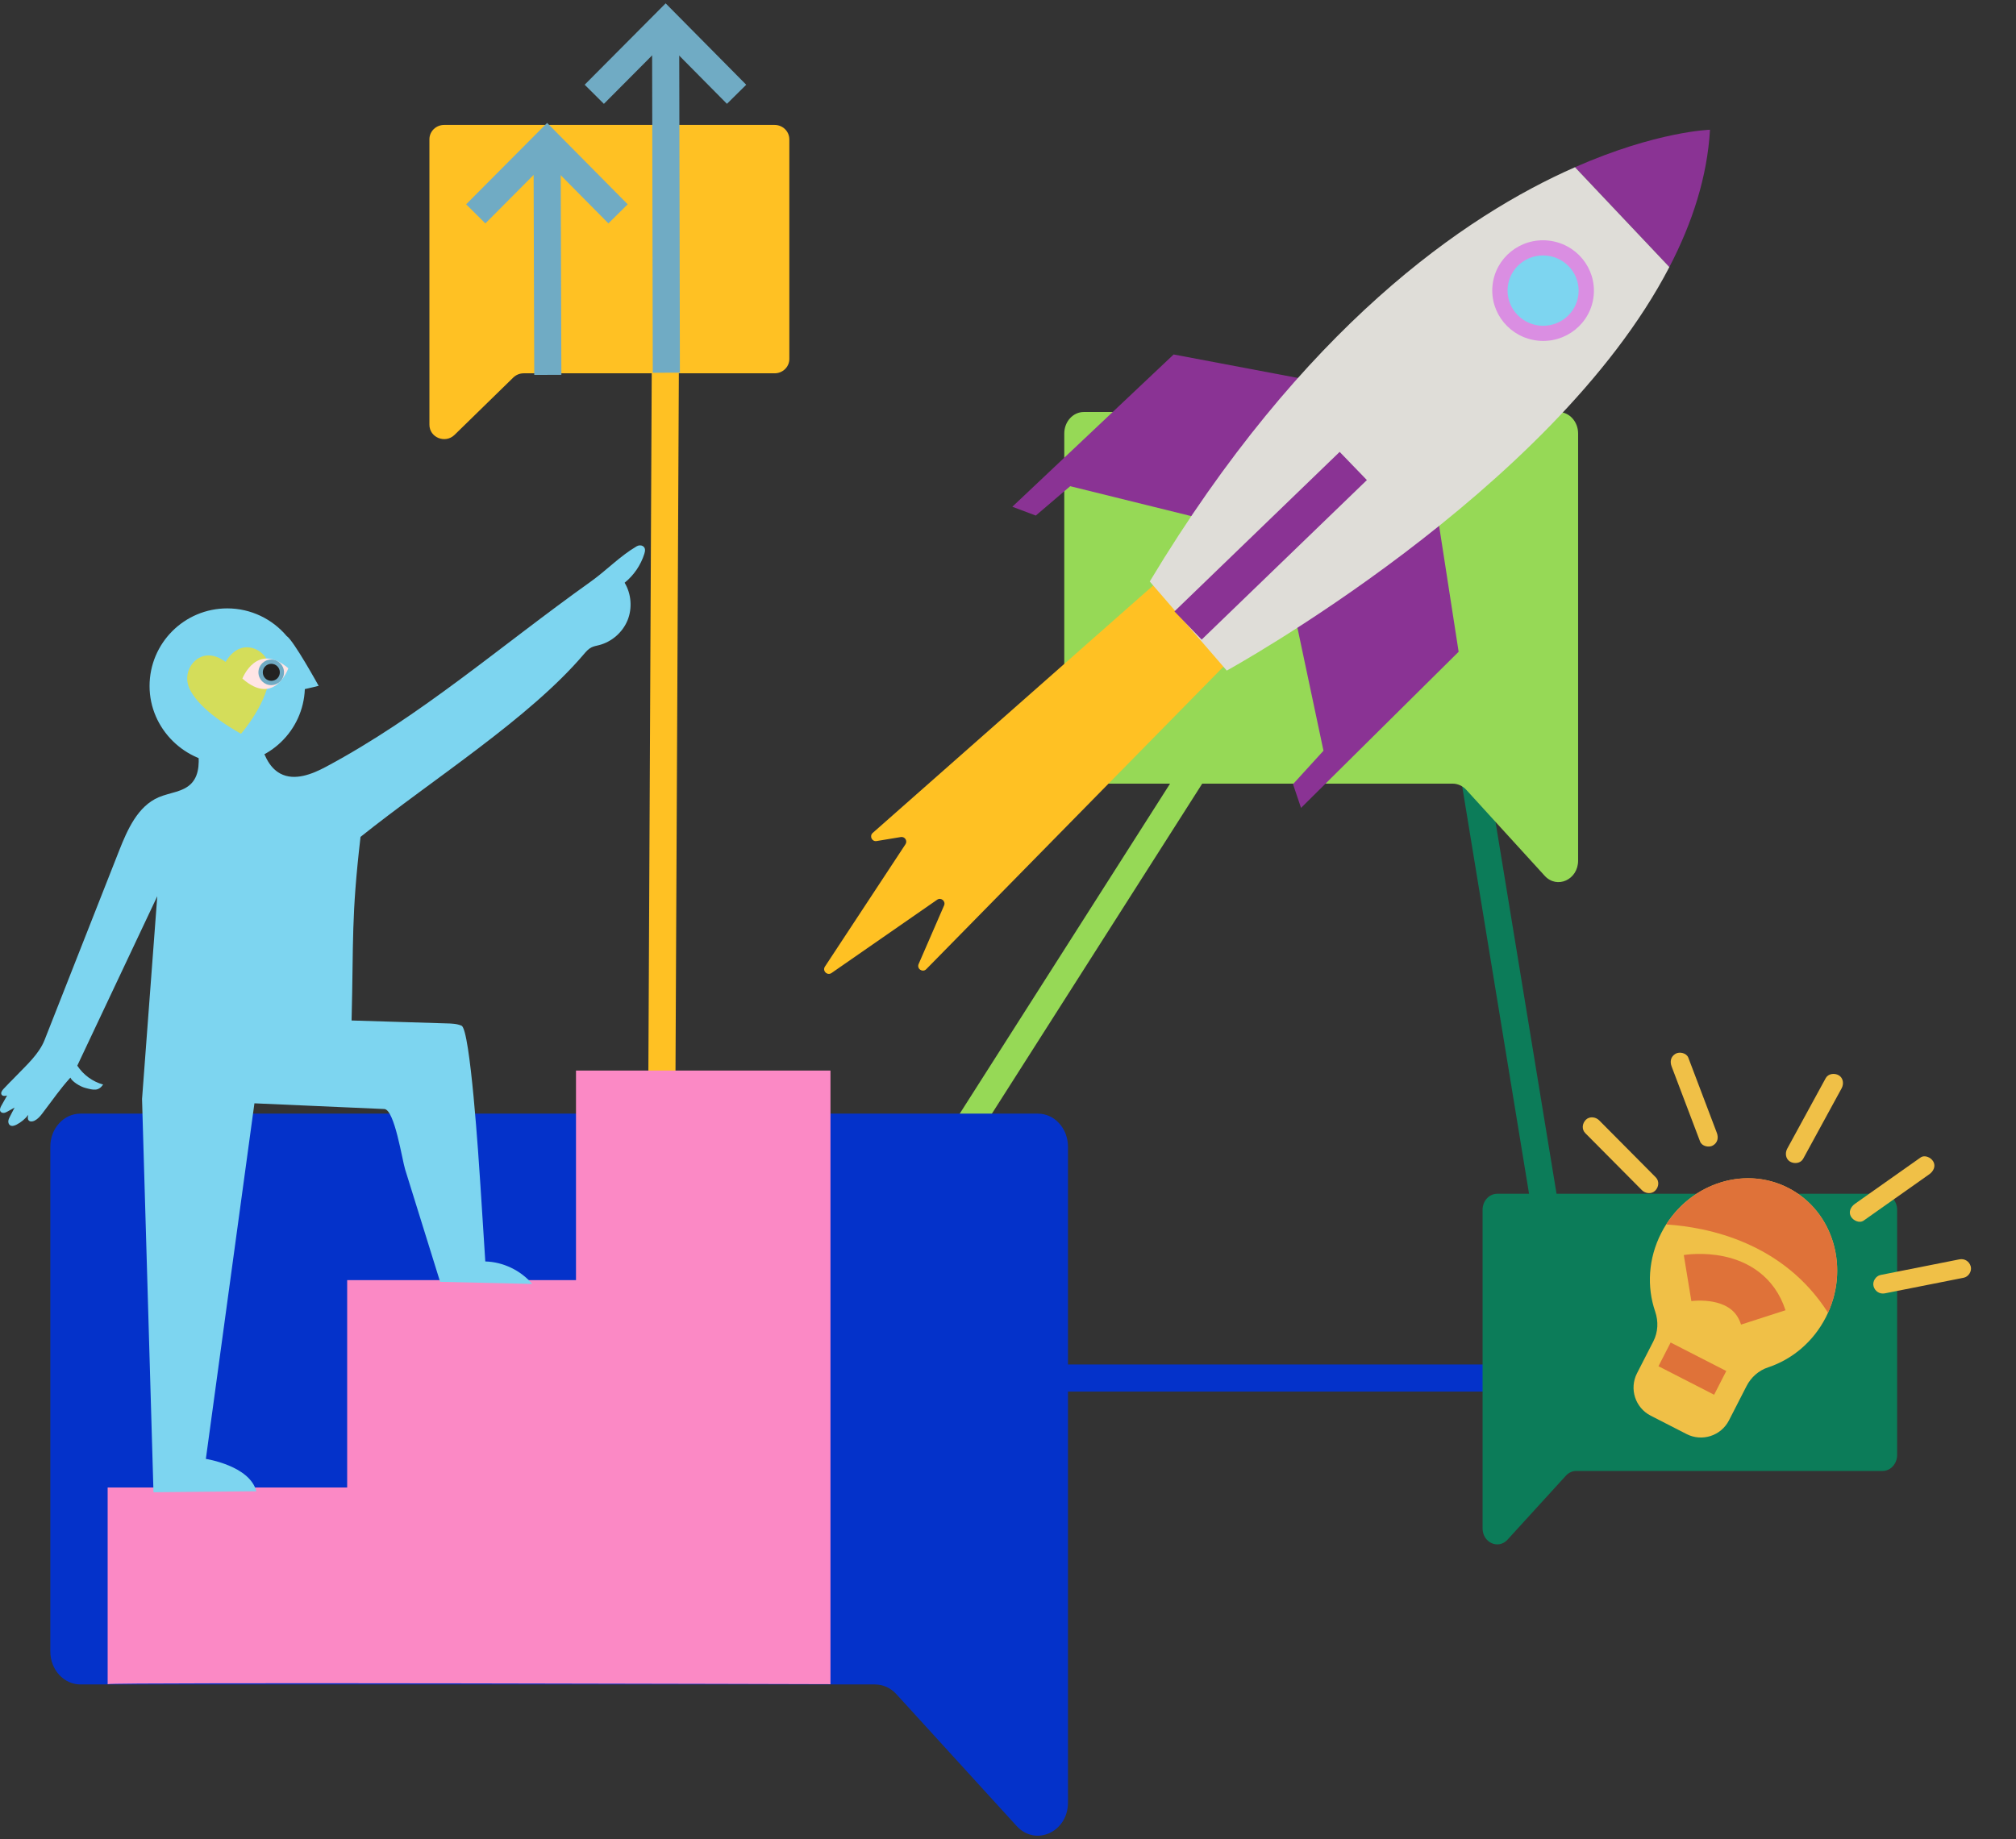 <svg xmlns="http://www.w3.org/2000/svg" width="446" height="407" viewBox="0 0 446 407" fill="none"><rect x="0" y="0" width="446" height="407" fill="#333333" stroke="none"/><path d="M324.695 162.856L344.717 284.906" stroke="#0C7C59" stroke-width="6" stroke-miterlimit="10"></path><path d="M201.693 268.693L270.344 160.951" stroke="#96D956" stroke-width="6" stroke-miterlimit="10"></path><path d="M89.18 304.928H345.674" stroke="#0432CA" stroke-width="6" stroke-miterlimit="10"></path><path d="M147.342 49.391L146.39 247.719" stroke="#FFC123" stroke-width="6" stroke-miterlimit="10"></path><path d="M174.626 30.82V79.43C174.626 81.185 173.169 82.604 171.372 82.604H115.863C114.999 82.604 114.173 82.94 113.561 83.533L100.556 96.231C98.506 98.233 95 96.814 95 93.985V30.82C95 29.065 96.457 27.645 98.254 27.645H171.368C173.165 27.645 174.621 29.069 174.621 30.82H174.626Z" fill="#FFC123"></path><path d="M11.133 253.722V365.433C11.133 369.461 14.111 372.729 17.79 372.729H193.59C195.354 372.729 197.049 373.499 198.295 374.867L224.904 404.048C229.096 408.646 236.266 405.388 236.266 398.885V253.718C236.266 249.689 233.288 246.421 229.609 246.421H17.79C14.116 246.421 11.133 249.689 11.133 253.718V253.722Z" fill="#0432CA"></path><path d="M419.703 267.704V321.948C419.703 323.904 418.256 325.491 416.472 325.491H348.713C347.854 325.491 347.033 325.865 346.431 326.528L333.509 340.696C331.474 342.927 327.991 341.349 327.991 338.189V267.699C327.991 265.743 329.438 264.156 331.222 264.156H416.472C418.256 264.156 419.703 265.743 419.703 267.699V267.704Z" fill="#0C7C59"></path><path d="M235.449 95.919V168.649C235.449 171.273 237.391 173.402 239.781 173.402H321.344C322.493 173.402 323.594 173.901 324.407 174.793L341.73 193.792C344.461 196.785 349.125 194.665 349.125 190.431V95.919C349.125 93.295 347.183 91.166 344.793 91.166H239.781C237.387 91.166 235.449 93.295 235.449 95.919Z" fill="#96D956"></path><path d="M275.259 142.834L204.919 214.458C204.111 215.28 202.771 214.374 203.229 213.319L208.859 200.36C209.274 199.403 208.172 198.498 207.318 199.095L183.958 215.308C183.02 215.957 181.872 214.836 182.502 213.884L200.32 186.813C200.82 186.057 200.176 185.072 199.284 185.221L193.925 186.108C192.898 186.276 192.286 184.997 193.071 184.306L262.627 122.924C263.112 122.495 263.864 122.611 264.2 123.162L275.404 141.574C275.651 141.98 275.591 142.503 275.259 142.839V142.834Z" fill="#FFC123"></path><path d="M287.827 178.77L322.693 144.221L318.081 114.456L286.702 137.358L292.794 166.119L286.053 173.514L287.827 178.77Z" fill="#8A3394"></path><path d="M223.956 112.131L259.644 78.436L289.241 84.033L265.307 114.638L236.761 107.584L229.147 114.082L223.956 112.131Z" fill="#8A3394"></path><path d="M378.301 28.71C378.301 28.71 366.523 29.033 348.429 37.001L369.31 59.096C374.412 49.288 377.708 39.083 378.301 28.715V28.71Z" fill="#8A3394"></path><path d="M348.433 37.001C324.065 47.715 288.251 72.311 254.359 128.671L271.398 148.385C271.398 148.385 343.48 108.826 369.314 59.091L348.433 36.997V37.001Z" fill="#DFDDD8"></path><path d="M352.568 65.433C353.185 59.315 348.675 53.85 342.496 53.227C336.317 52.603 330.807 57.058 330.19 63.175C329.573 69.293 334.082 74.758 340.261 75.382C346.441 76.005 351.95 71.551 352.568 65.433Z" fill="#DA8EE2"></path><path d="M349.201 65.093C349.632 60.817 346.48 56.997 342.16 56.562C337.84 56.126 333.989 59.239 333.557 63.515C333.126 67.791 336.278 71.611 340.598 72.047C344.918 72.483 348.769 69.369 349.201 65.093Z" fill="#7DD5F0"></path><path d="M262.833 138.409L299.385 103.112" stroke="#8A3394" stroke-width="8.67" stroke-miterlimit="10"></path><path d="M403.928 291.495C401.12 296.978 396.424 300.824 391.162 302.564C389.082 303.251 387.379 304.766 386.383 306.716L382.497 314.3C380.742 317.727 376.54 319.079 373.118 317.325L365.188 313.26C361.756 311.503 360.4 307.301 362.157 303.869L365.77 296.812C366.82 294.765 366.918 292.384 366.173 290.208C364.309 284.791 364.616 278.505 367.52 272.837C372.981 262.176 385.555 257.707 395.613 262.857C405.667 268.005 409.392 280.825 403.931 291.486L403.928 291.495Z" fill="#F0C047"></path><path d="M404.414 290.486C394.509 274.937 377.903 271.549 368.604 270.941C374.516 261.663 386.172 258.026 395.609 262.859C405.35 267.849 409.152 280.033 404.41 290.485L404.414 290.486Z" fill="#DF7239"></path><path d="M373.343 282.808C373.343 282.808 386.578 280.63 390.089 291.516" stroke="#DF7239" stroke-width="10.33" stroke-miterlimit="10"></path><path d="M368.249 299.692L380.56 306" stroke="#DF7239" stroke-width="5.9" stroke-miterlimit="10"></path><path d="M398.919 256.408C401.408 251.843 403.896 247.283 406.385 242.718C406.73 242.082 407.076 241.445 407.425 240.815C407.948 239.857 407.805 238.52 406.779 237.932C405.853 237.4 404.455 237.549 403.896 238.579C401.407 243.144 398.919 247.704 396.43 252.269C396.084 252.905 395.739 253.541 395.39 254.172C394.867 255.13 395.01 256.467 396.036 257.054C396.962 257.586 398.36 257.438 398.919 256.408Z" fill="#F0C047"></path><path d="M412.319 270.077C416.564 267.08 420.81 264.082 425.056 261.084C425.648 260.665 426.238 260.25 426.83 259.83C427.721 259.2 428.313 258.063 427.694 257.005C427.181 256.13 425.822 255.466 424.868 256.141C420.623 259.138 416.377 262.136 412.131 265.134C411.539 265.553 410.949 265.968 410.357 266.388C409.466 267.018 408.874 268.155 409.493 269.213C410.006 270.088 411.365 270.752 412.319 270.077Z" fill="#F0C047"></path><path d="M417.003 286.188C422.101 285.179 427.198 284.17 432.301 283.157C433.012 283.018 433.719 282.878 434.432 282.735C435.507 282.522 436.283 281.28 435.986 280.222C435.67 279.101 434.621 278.443 433.473 278.668C428.376 279.678 423.279 280.687 418.176 281.699C417.464 281.838 416.758 281.978 416.045 282.122C414.969 282.335 414.194 283.577 414.491 284.634C414.807 285.756 415.856 286.413 417.003 286.188Z" fill="#F0C047"></path><path d="M379.806 250.647C377.963 245.788 376.119 240.929 374.276 236.069C374.019 235.391 373.762 234.716 373.506 234.038C373.117 233.011 371.572 232.651 370.68 233.174C369.603 233.806 369.4 234.901 369.816 235.999C371.659 240.859 373.503 245.718 375.346 250.578C375.603 251.256 375.86 251.931 376.116 252.609C376.505 253.636 378.05 253.996 378.942 253.473C380.019 252.841 380.222 251.746 379.806 250.647Z" fill="#F0C047"></path><path d="M366.299 260.513C362.638 256.826 358.976 253.139 355.312 249.446C354.8 248.933 354.292 248.422 353.782 247.905C353.014 247.128 351.642 246.967 350.83 247.788C350.018 248.609 349.888 249.912 350.713 250.74C354.375 254.427 358.036 258.114 361.701 261.807C362.213 262.32 362.72 262.831 363.231 263.349C363.999 264.125 365.371 264.286 366.183 263.465C366.995 262.645 367.125 261.342 366.299 260.513Z" fill="#F0C047"></path><path d="M23.816 372.673V329.147H76.805V283.258H127.427V236.894H183.726V372.673C183.726 372.673 23.821 372.201 23.821 372.673H23.816Z" fill="#FB89C5"></path><path d="M70.493 151.764L67.44 152.483C67.085 161.661 59.537 168.99 50.271 168.99C41.004 168.99 33.087 161.297 33.087 151.806C33.087 142.316 40.78 134.623 50.271 134.623C55.541 134.623 60.261 136.999 63.412 140.733C64.952 141.704 70.493 151.76 70.493 151.76V151.764Z" fill="#7DD5F0"></path><path d="M59.714 148.828C59.798 146.382 58.328 144.141 55.956 143.436C52.039 142.269 49.92 146.48 49.92 146.48C49.92 146.48 46.372 143.469 43.263 146.121C41.382 147.722 40.897 150.387 42.008 152.572C43.231 154.976 46.232 158.365 53.319 162.366C53.319 162.366 59.485 155.322 59.709 148.833L59.714 148.828Z" fill="#D4DD5A"></path><path d="M53.622 150.154C53.622 150.154 56.81 141.929 63.785 147.876C63.785 147.876 60.76 156.451 53.622 150.154Z" fill="#FFE5E5"></path><path d="M60 151.601C61.562 151.601 62.829 150.334 62.829 148.772C62.829 147.209 61.562 145.943 60 145.943C58.438 145.943 57.171 147.209 57.171 148.772C57.171 150.334 58.438 151.601 60 151.601Z" fill="#70ABC4"></path><path d="M60.023 150.658C61.064 150.658 61.909 149.813 61.909 148.772C61.909 147.73 61.064 146.886 60.023 146.886C58.981 146.886 58.137 147.73 58.137 148.772C58.137 149.813 58.981 150.658 60.023 150.658Z" fill="#232221"></path><path d="M15.572 238.443C15.875 239.26 17.645 240.413 18.877 240.735C20.693 241.212 21.748 241.501 22.817 239.988C20.464 239.335 18.452 237.846 17.098 235.81L34.796 198.311L31.425 243.186L33.955 330.197L56.708 329.987C55.233 324.296 45.542 322.826 45.542 322.826L56.288 244.139L85.044 245.404C87.294 245.581 88.961 256.612 89.628 258.769L97.368 283.641L117.75 284.108C115.187 281.097 111.317 279.239 107.363 279.131C107.008 273.567 106.649 268.002 106.294 262.438C105.911 256.505 104.034 227.814 102.111 226.969C101.089 226.521 99.94 226.483 98.825 226.455C91.902 226.273 84.699 225.993 77.78 225.811C78.238 207.862 77.692 203.016 79.76 185.184C95.664 172.458 117.077 158.99 129.163 144.762C129.649 144.192 130.148 143.609 130.816 143.268C131.348 142.997 131.955 142.899 132.534 142.75C135.33 142.031 137.734 139.935 138.827 137.269C139.919 134.599 139.676 131.42 138.187 128.946C140.222 127.303 141.763 125.043 142.547 122.546C142.729 121.962 142.855 121.248 142.244 120.861C141.828 120.594 141.282 120.632 140.857 120.879C137.09 123.097 134.186 126.206 130.653 128.726C110.575 143.039 93.186 158.412 72.123 169.671C68.99 171.347 65.153 172.846 62.016 171.179C59.313 169.741 58.211 166.511 57.348 163.579C53.156 165.521 48.189 166.679 43.763 165.363C44.081 168.14 44.272 171.31 42.353 173.341C40.533 175.264 37.559 175.367 35.122 176.408C30.477 178.392 28.199 183.55 26.346 188.251C20.847 202.218 15.352 216.185 9.853 230.148C8.654 233.196 5.885 235.675 3.617 238.032C1.605 240.124 2.758 238.84 0.778 240.959C0.447 241.314 0.087 241.837 0.363 242.239C0.61 242.598 1.147 242.528 1.567 242.416C1.147 243.158 0.732 243.9 0.312 244.643C0.073 245.063 -0.155 245.609 0.139 245.992C0.316 246.221 0.643 246.295 0.928 246.249C1.213 246.202 1.474 246.062 1.731 245.917C2.23 245.637 2.73 245.362 3.225 245.081C2.893 245.726 2.557 246.37 2.226 247.014C2.062 247.336 1.889 247.663 1.847 248.022C1.805 248.382 1.913 248.779 2.207 248.989C2.613 249.278 3.183 249.101 3.626 248.877C4.653 248.354 5.563 247.598 6.268 246.687C6.156 247.098 6.058 247.584 6.334 247.906C6.642 248.27 7.235 248.191 7.659 247.971C8.332 247.63 8.85 247.051 9.307 246.454C11.907 243.06 13.233 241.034 15.577 238.448L15.572 238.443Z" fill="#7DD5F0"></path><path d="M121.034 32.893L121.193 82.95" stroke="#70ABC4" stroke-width="6" stroke-miterlimit="10"></path><path d="M105.251 47.322L121.034 31.459L136.733 47.322" stroke="#70ABC4" stroke-width="6" stroke-miterlimit="10"></path><path d="M147.256 6.433L147.415 82.474" stroke="#70ABC4" stroke-width="6" stroke-miterlimit="10"></path><path d="M131.473 20.863L147.256 5L162.955 20.863" stroke="#70ABC4" stroke-width="6" stroke-miterlimit="10"></path></svg>